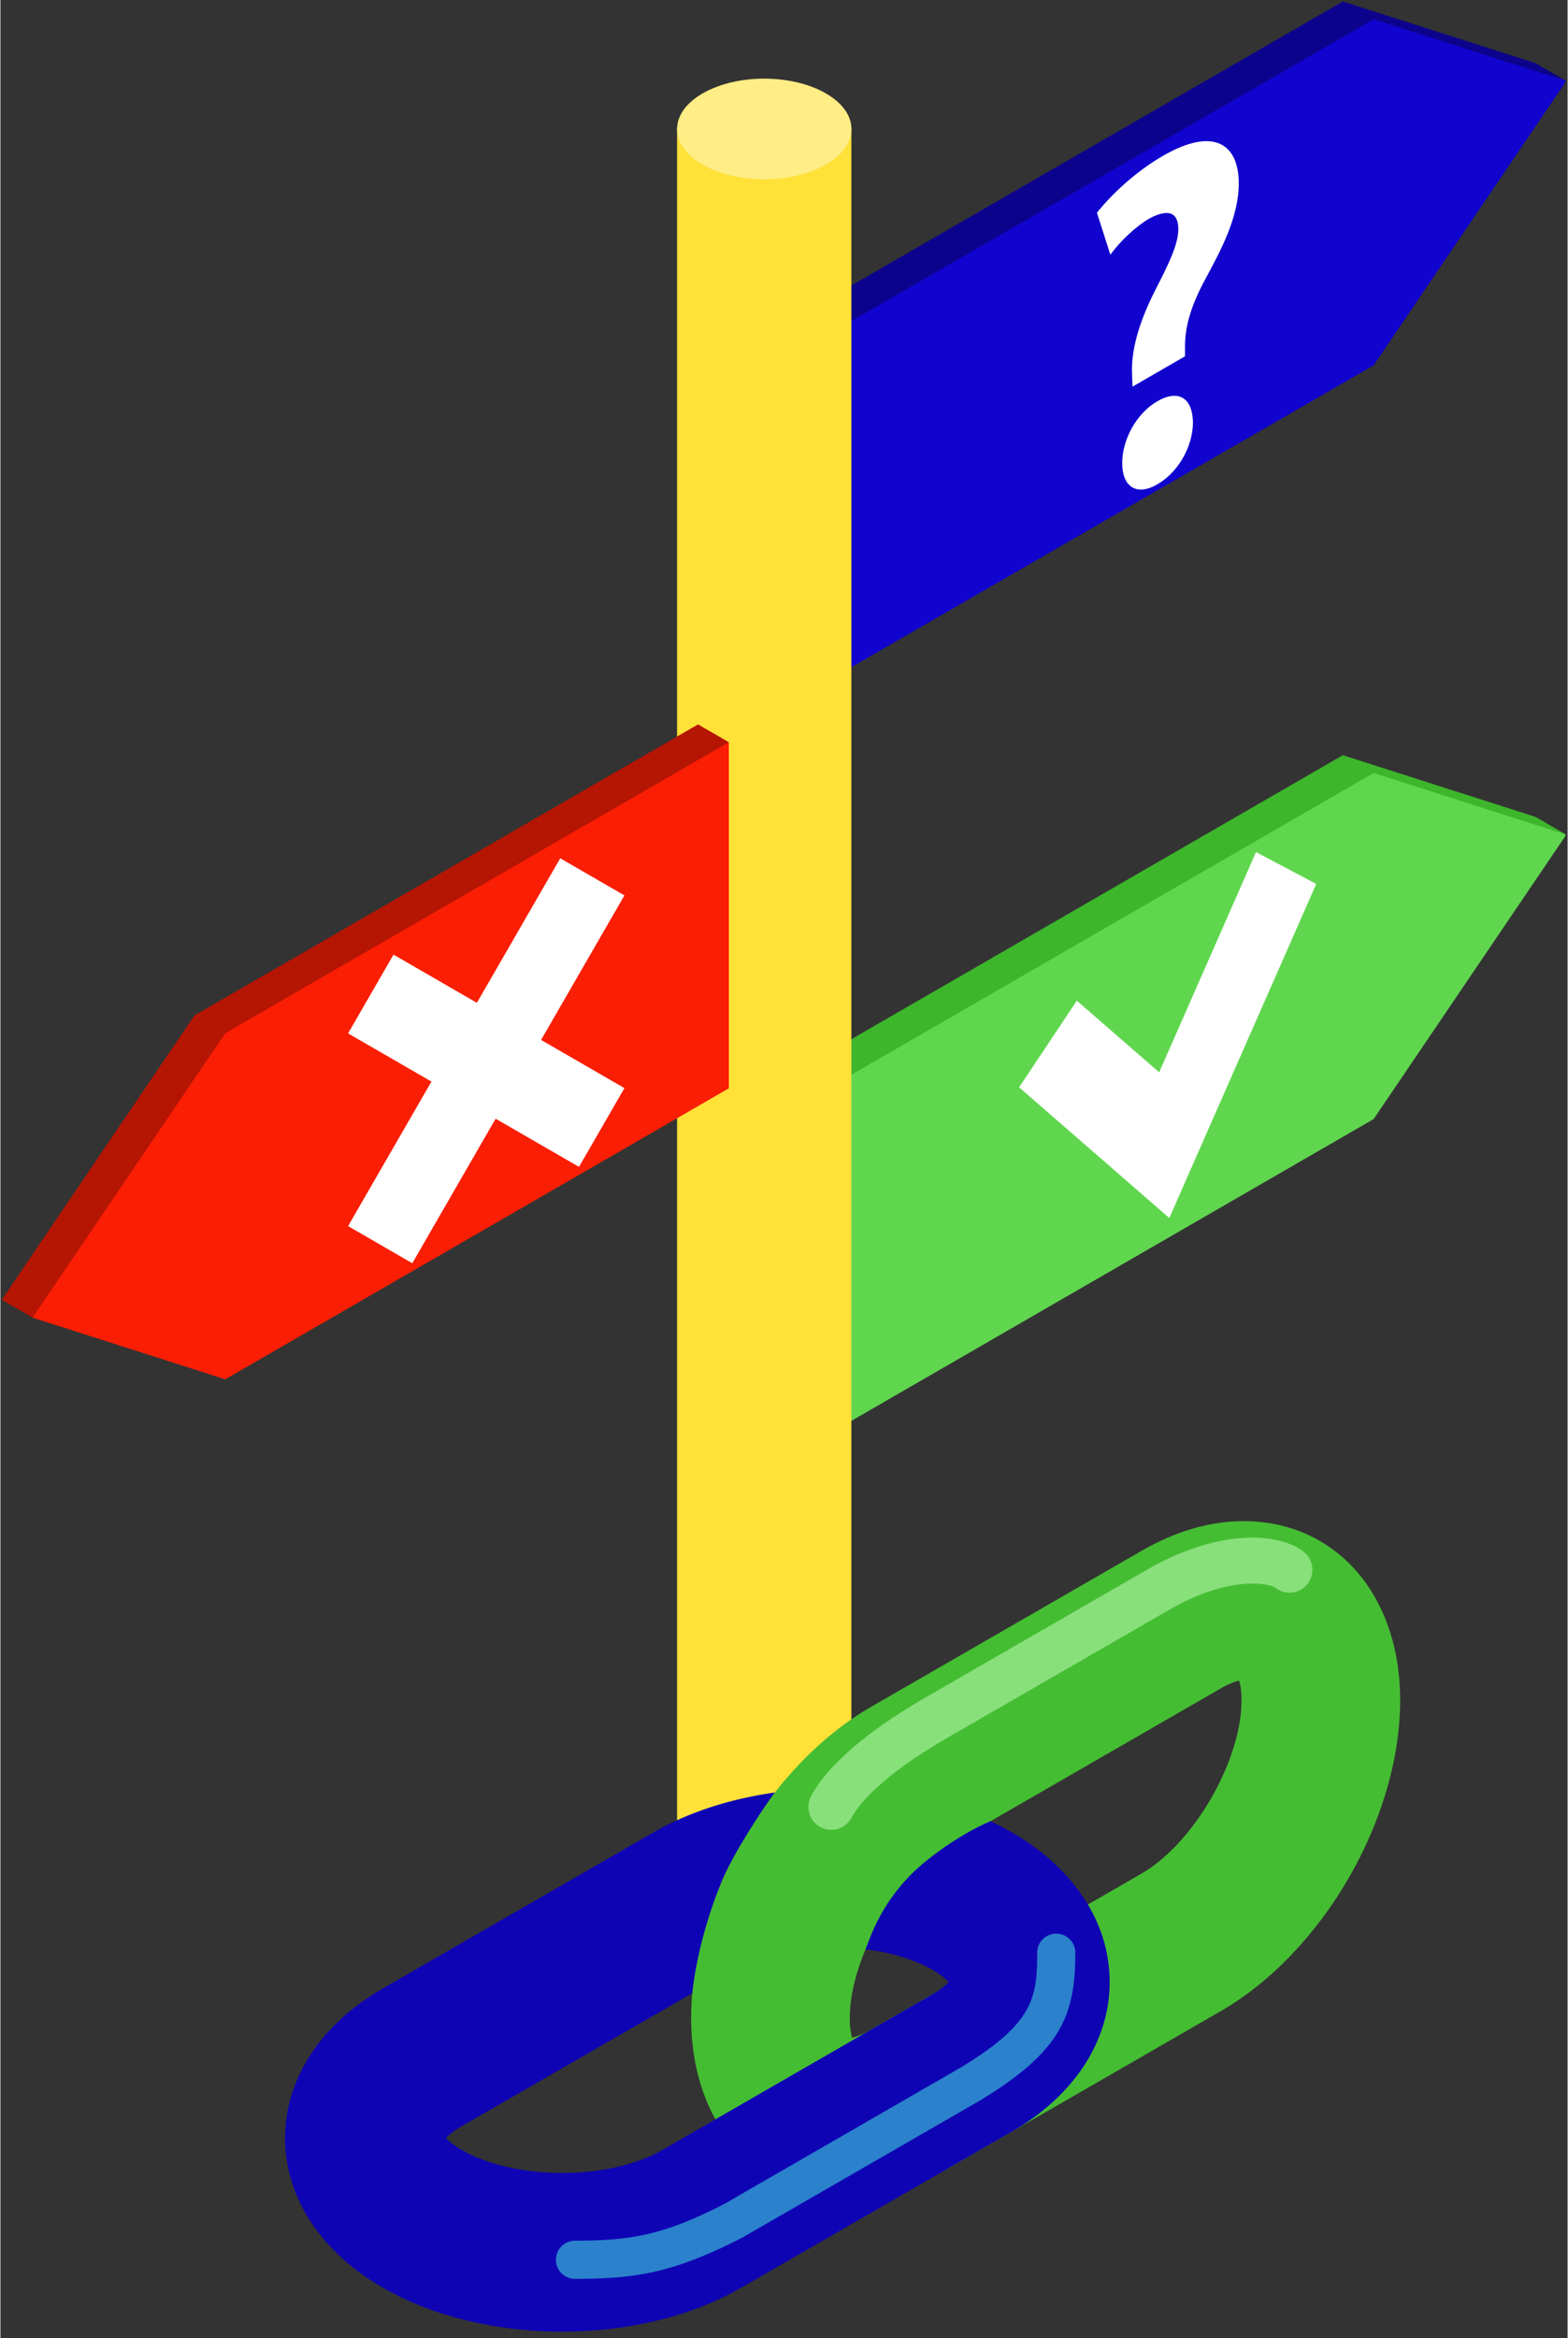 <svg xmlns="http://www.w3.org/2000/svg" xmlns:xlink="http://www.w3.org/1999/xlink" width="300" zoomAndPan="magnify" viewBox="0 0 224.88 335.25" height="447" version="1.0"><rect x="0" y="0" width="224.88" height="335.25" fill="#333333" stroke="none"/><defs><clipPath id="id1"><path d="M116.004 108H224.57v97H116.004zm0 0" clip-rule="nonzero" style="fill: rgb(0, 0, 0);"/></clipPath><clipPath id="id2"><path d="M120.457 110.105H224.57V205H120.457zm0 0" clip-rule="nonzero" style="fill: rgb(0, 0, 0);"/></clipPath><clipPath id="id3"><path d="M116.004.211H224.57V96.738H116.004zm0 0" clip-rule="nonzero" style="fill: rgb(0, 0, 0);"/></clipPath><clipPath id="id4"><path d="M120.457 2.438H224.57V96.738H120.457zm0 0" clip-rule="nonzero" style="fill: rgb(0, 0, 0);"/></clipPath><clipPath id="id5"><path d="M.191 103H105v93H.191zm0 0" clip-rule="nonzero" style="fill: rgb(0, 0, 0);"/></clipPath><clipPath id="id6"><path d="M40 257H160v77.5H40zm0 0" clip-rule="nonzero" style="fill: rgb(0, 0, 0);"/></clipPath></defs><g clip-path="url(#id1)"><path d="M192.629 108.289l-76.195 44v49.629l4.414 2.551 71.781-46.551L224.695 119.688l-4.414-2.551-27.652-8.848" fill-opacity="1" fill-rule="nonzero" style="fill: rgb(61, 182, 43);"/></g><g clip-path="url(#id2)"><path d="M120.848 154.84V204.469l76.199-44 27.648-40.781-27.648-8.848-76.199 44" fill-opacity="1" fill-rule="nonzero" style="fill: rgb(96, 214, 79);"/></g><g clip-path="url(#id3)"><path d="M192.629.211l-76.195 44V93.84l4.414 2.551 71.781-46.551 32.066-38.23-4.414-2.551L192.629.211" fill-opacity="1" fill-rule="nonzero" style="fill: rgb(12, 3, 140);"/></g><g clip-path="url(#id4)"><path d="M120.848 46.762V96.391l76.199-44 27.648-40.781-27.648-8.844-76.199 43.996" fill-opacity="1" fill-rule="nonzero" style="fill: rgb(17, 4, 206);"/></g><path d="M97.098 269.016C97.098 270.863 98.324 272.707 100.758 274.121 105.645 276.938 113.562 276.938 118.441 274.121 120.883 272.707 122.109 270.863 122.109 269.016V18.461H97.098V269.016" fill-opacity="1" fill-rule="nonzero" style="fill: rgb(255, 225, 56);"/><path d="M118.453 13.395c-4.887-2.824-12.805-2.824-17.691.0-4.887 2.816-4.887 7.391.0 10.211 4.887 2.816 12.805 2.816 17.691.0 4.887-2.82 4.887-7.395.0-10.211" fill-opacity="1" fill-rule="nonzero" style="fill: rgb(255, 237, 133);"/><g clip-path="url(#id5)"><path d="M27.844 145.602.191 186.383 4.609 188.938l23.234 6.293L100.105 153.5l4.418-47.074-4.418-2.551L27.844 145.602" fill-opacity="1" fill-rule="nonzero" style="fill: rgb(181, 21, 3);"/></g><path d="M4.609 188.938l27.652 8.844 72.262-41.727V106.426L32.262 148.152 4.609 188.938" fill-opacity="1" fill-rule="nonzero" style="fill: rgb(250, 30, 4);"/><path d="M166.02 57.535c-2.945 1.699-5.047 5.402-5.047 8.871.0 3.402 2.043 4.777 5.047 3.039 3.059-1.766 5.102-5.496 5.102-8.898-.059-3.438-2.043-4.781-5.102-3.012" fill-opacity="1" fill-rule="nonzero" style="fill: rgb(255, 255, 255);"/><path d="M166.812 22.352c-4.023 2.324-7.426 5.598-9.469 8.152l1.93 6.023c1.473-2.039 3.742-4.125 5.613-5.207C167.719 29.816 169.023 30.566 169.023 32.859c0 2.227-1.477 5.172-3.289 8.703-2.547 5.008-3.516 8.969-3.344 12.207L162.449 55.441l7.535-4.352V49.91C169.93 46.996 170.777 43.953 172.879 40.055c2.148-3.988 4.816-8.801 4.816-13.777.0-5.434-3.402-8.25-10.883-3.926" fill-opacity="1" fill-rule="nonzero" style="fill: rgb(255, 255, 255);"/><path d="M166.273 153.762l-11.812-10.273-8.285 12.422 21.555 18.738L188.812 126.746l-8.641-4.562-13.898 31.578" fill-opacity="1" fill-rule="nonzero" style="fill: rgb(255, 255, 255);"/><path d="M80.332 123.07 68.367 143.797 56.406 136.887l-6.52 11.293 11.965 6.91L49.887 175.812l9.215 5.324L71.062 160.414l11.961 6.906 6.52-11.293-11.961-6.91 11.961-20.723-9.211-5.324" fill-opacity="1" fill-rule="nonzero" style="fill: rgb(255, 255, 255);"/><path d="M163.719 268.672l-38.867 22.402C123.637 291.773 122.758 292.07 122.215 292.195 122.047 291.629 121.875 290.699 121.879 289.355 121.883 280.68 128.738 268.832 136.254 264.5l38.867-22.402C176.328 241.402 177.207 241.105 177.754 240.98c.172.562.34 1.492.34 2.836-.004 8.676-6.859 20.523-14.375 24.855zm14.684-50.551c-4.816-.004-9.746 1.426-14.645 4.25l-38.867 22.402c-14.68 8.461-25.762 27.617-25.773 44.566C99.102 304.465 108.336 315.043 121.57 315.051 126.387 315.055 131.316 313.625 136.215 310.797l38.871-22.402C189.762 279.938 200.84 260.781 200.855 243.836 200.867 228.707 191.633 218.133 178.402 218.121" fill-opacity="1" fill-rule="nonzero" style="fill: rgb(69, 189, 51);"/><path d="M187.004 222.512c-3.512-2.754-11.773-3.285-21.676 2.113l-33.082 19.07c-5.617 3.281-12.941 8.344-15.91 13.84C115.469 259.133 116.066 261.125 117.664 261.988 118.156 262.258 118.691 262.387 119.223 262.387c1.164.0 2.301-.625 2.895-1.727 1.016-1.875 4.113-5.84 13.426-11.281l33-19.02c7.82-4.262 13.375-3.434 14.41-2.676C184.383 228.801 186.449 228.555 187.562 227.125 188.684 225.695 188.434 223.633 187.004 222.512" fill-opacity="1" fill-rule="nonzero" style="fill: rgb(136, 224, 123);"/><g clip-path="url(#id6)"><path d="M145.195 262.777c-1-.578-2.047-1.121-3.129-1.629.0.0-4.18 1.625-9.242 5.703-6.461 5.199-8.211 11.605-8.676 12.66C127.867 279.984 131.246 281.008 133.801 282.484c1.164.676 1.883 1.289 2.289 1.719C135.684 284.629 134.965 285.246 133.797 285.918L94.926 308.32C91.328 310.395 86.098 311.586 80.57 311.578 75.047 311.574 69.816 310.379 66.219 308.297c-1.168-.676-1.887-1.289-2.289-1.719C64.336 306.148 65.055 305.535 66.219 304.863L99.277 285.812s.609-7.266 4.164-15.867c1.738-4.207 5.668-10.184 7.68-12.914-6.438.902-12.43 2.844-17.395 5.703L54.855 285.137c-8.898 5.129-14 12.938-14.012 21.426C40.84 315.043 45.934 322.863 54.82 328.004 61.875 332.086 71.012 334.336 80.551 334.344 90.09 334.352 99.23 332.117 106.293 328.043L145.164 305.645c8.895-5.133 14.004-12.938 14.008-21.422C159.18 275.738 154.086 267.922 145.195 262.777" fill-opacity="1" fill-rule="nonzero" style="fill: rgb(15, 4, 180);"/></g><path d="M151.508 277.266c-1.512.0-2.738 1.223-2.738 2.734C148.766 286.453 148.273 290.117 137.832 296.445L103.809 316.062C95.008 320.574 90.305 321.297 82.453 321.293 80.941 321.289 79.715 322.516 79.711 324.027 79.711 325.543 80.938 326.77 82.449 326.77 91.062 326.777 96.555 325.938 106.43 320.871l34.191-19.707c11.648-7.066 13.617-12.238 13.625-21.156.0-1.516-1.227-2.742-2.738-2.742" fill-opacity="1" fill-rule="nonzero" style="fill: rgb(43, 129, 204);"/></svg>